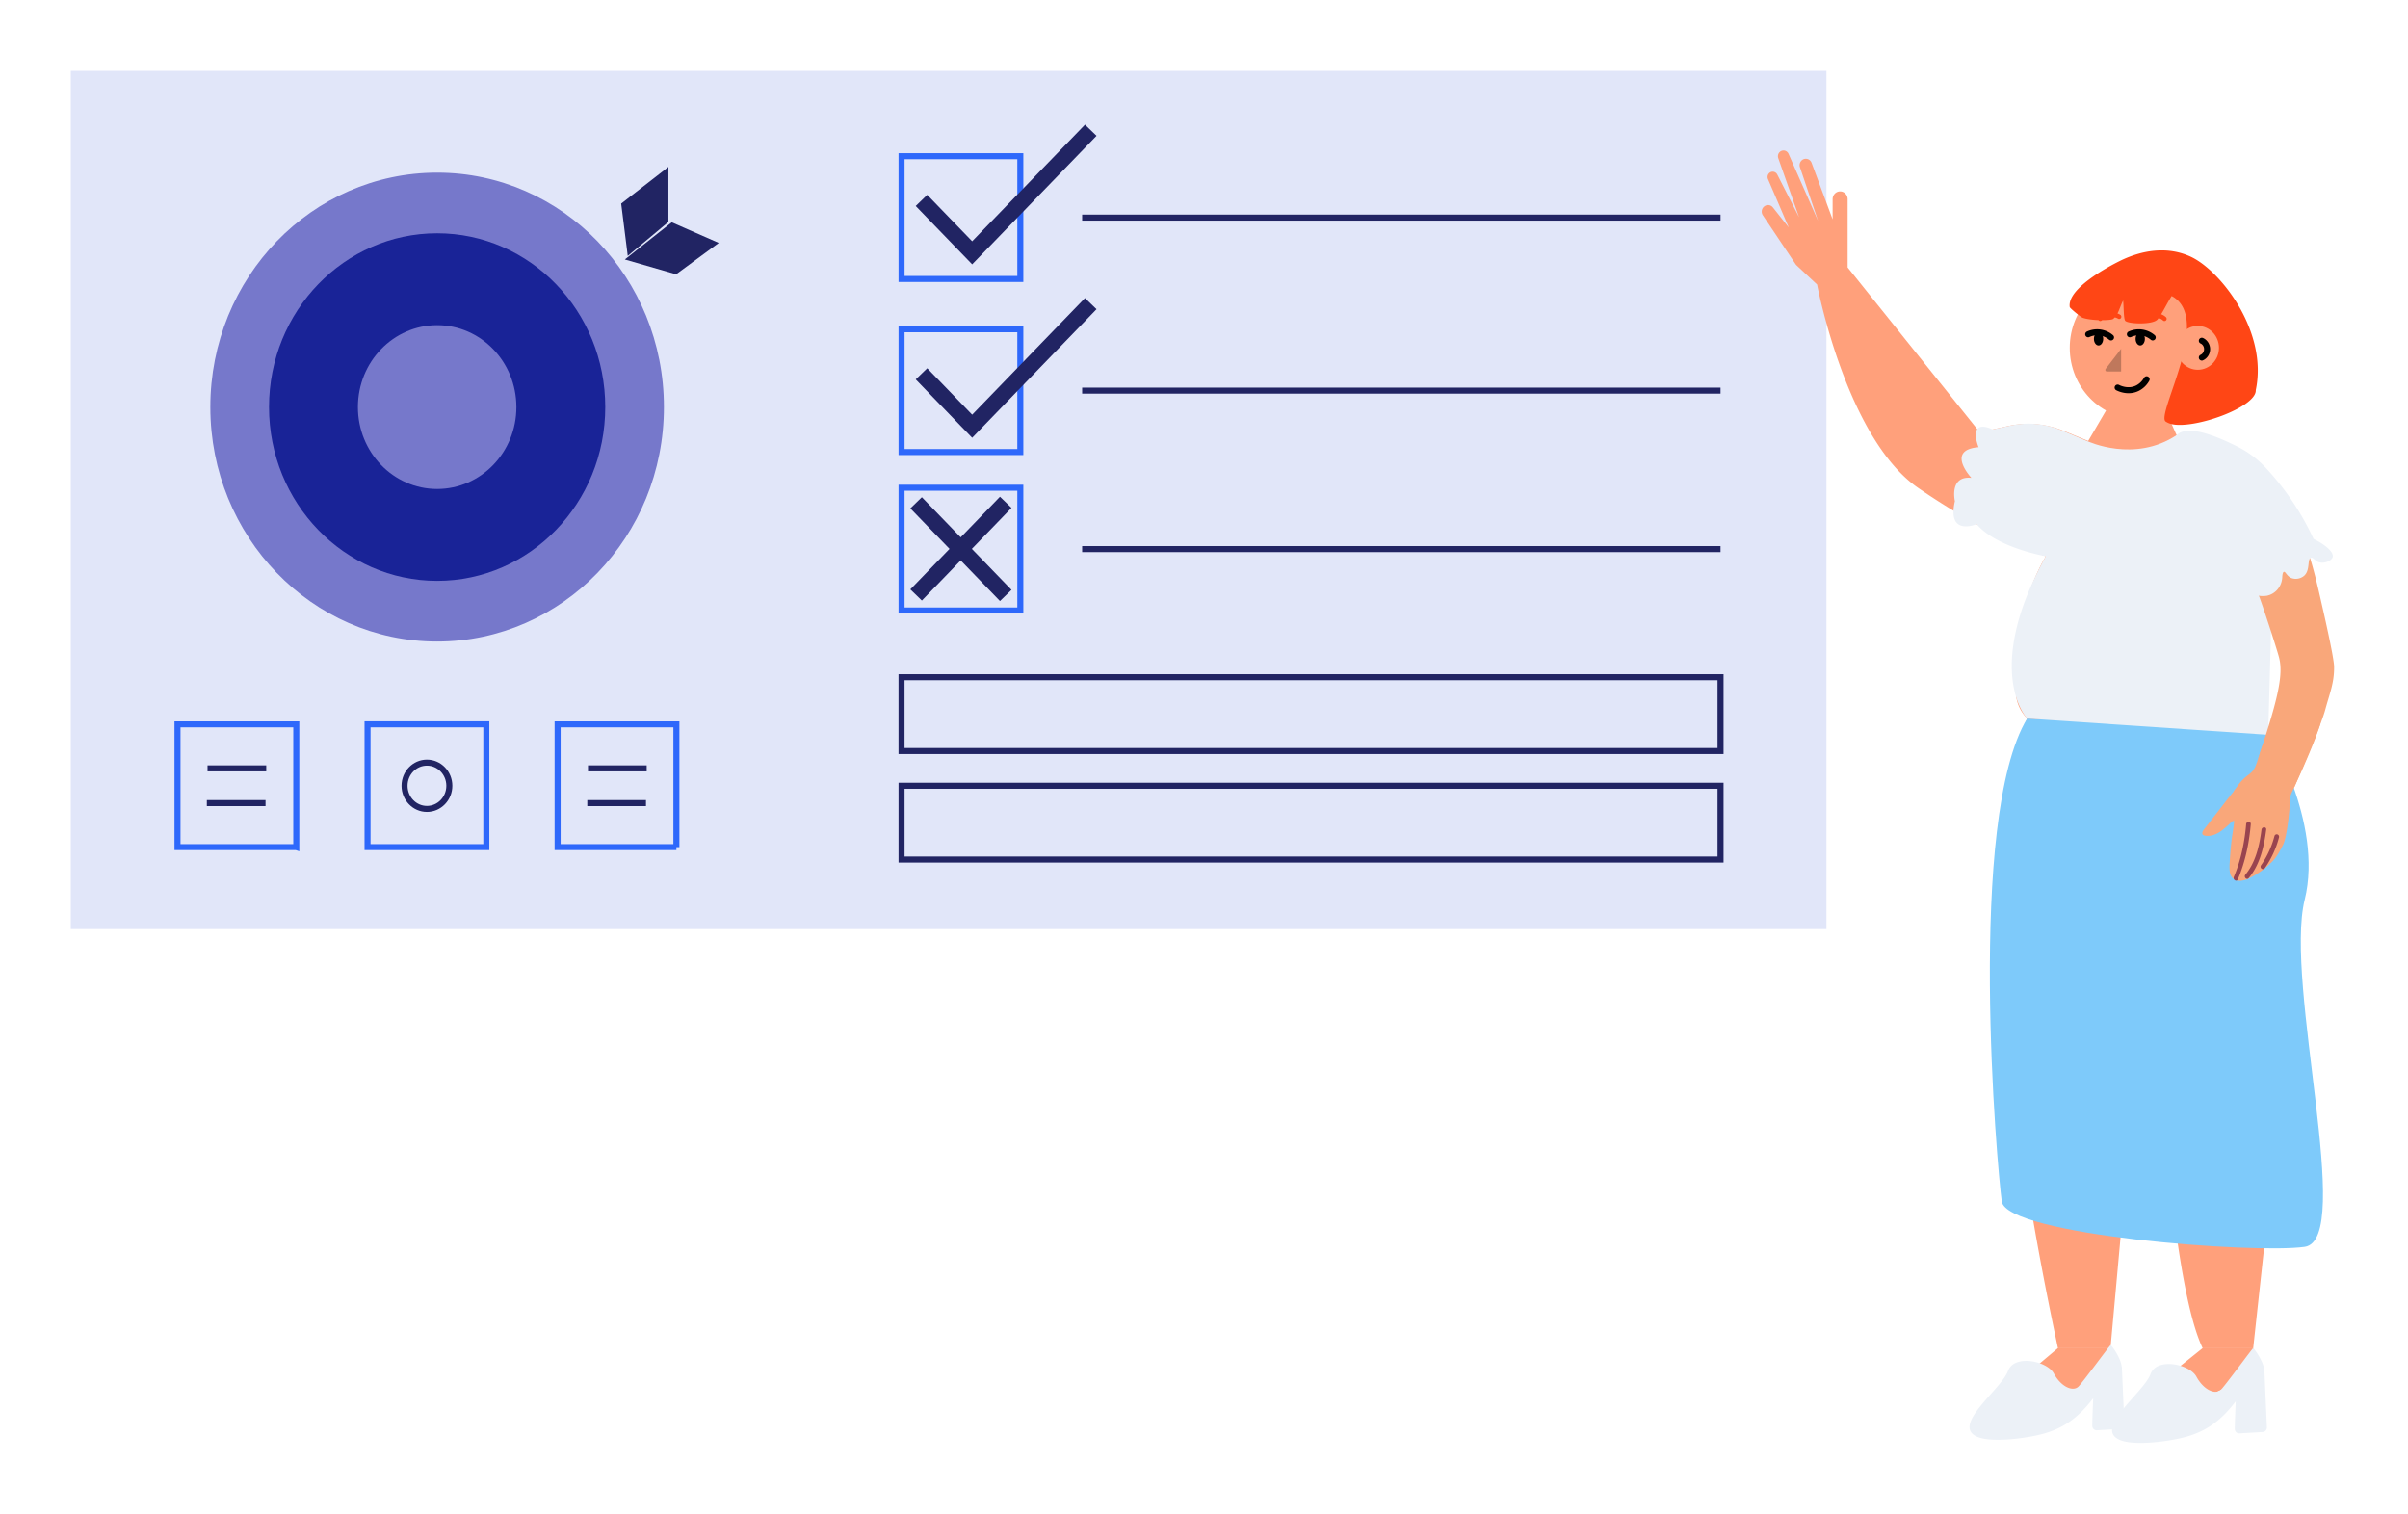 <svg xmlns="http://www.w3.org/2000/svg" width="272" height="171" fill="none"><g filter="url(#a)"><path fill="#E1E6F9" d="M206.31 4H8v96.954h198.31V4Z"/><path stroke="#2E68FB" stroke-miterlimit="10" stroke-width=".68" d="M115.253 13.644h-13.416v13.871h13.416v-13.87ZM115.253 33.196h-13.416v13.87h13.416v-13.87ZM115.253 51.097h-13.416v13.87h13.416v-13.87Z"/><path stroke="#212463" stroke-miterlimit="10" stroke-width=".68" d="M194.349 72.503h-92.514v8.34h92.514v-8.34ZM194.349 84.765h-92.512v8.337h92.512v-8.337Z"/><path stroke="#2E68FB" stroke-miterlimit="10" stroke-width=".68" d="M76.404 91.698v-13.87H62.987v13.87h13.417ZM54.934 91.696v-13.87H41.517v13.87h13.417ZM33.468 91.698v-13.87H20.05v13.87h13.417Z"/><path stroke="#212463" stroke-miterlimit="10" stroke-width=".68" d="M122.236 20.581h72.113M122.236 40.129h72.113M122.236 58.031h72.113"/><path fill="#212463" d="m70.909 24.912-.742-5.914 5.338-4.146v6.219l-4.596 3.84ZM81.189 23.443l-5.31-2.33-5.3 4.198 5.795 1.675 4.815-3.543Z"/><path stroke="#212463" stroke-miterlimit="10" stroke-width="1.813" d="m104.088 18.64 5.725 5.919 13.396-13.849M104.088 38.232l5.725 5.919 13.396-13.85M103.481 52.8l10.124 10.467M113.605 52.744l-10.124 10.468"/><path stroke="#212463" stroke-miterlimit="10" stroke-width=".68" d="M23.443 82.802h6.63M23.364 86.725h6.63M48.226 87.383c1.397 0 2.53-1.171 2.53-2.615 0-1.445-1.133-2.616-2.53-2.616-1.397 0-2.53 1.171-2.53 2.616 0 1.444 1.133 2.615 2.53 2.615ZM66.418 82.802h6.63M66.338 86.725h6.63"/><path fill="#7678CB" d="M49.377 68.472c14.149 0 25.618-11.857 25.618-26.485 0-14.627-11.47-26.485-25.618-26.485-14.148 0-25.618 11.858-25.618 26.485 0 14.628 11.47 26.485 25.618 26.485Z"/><path fill="#192397" d="M49.378 61.618c10.487 0 18.99-8.79 18.99-19.632 0-10.843-8.502-19.633-18.99-19.633-10.488 0-18.99 8.79-18.99 19.633s8.502 19.632 18.99 19.632Z"/><path fill="#7678CB" d="M49.378 51.239c4.943 0 8.95-4.142 8.95-9.252s-4.007-9.253-8.95-9.253c-4.942 0-8.949 4.143-8.949 9.253s4.007 9.252 8.95 9.252Z"/><path fill="#FFA07B" d="m236.923 46.25-3.766-1.557a10.62 10.62 0 0 0-6.327-.562l-3.198.703-14.928-18.624v-7.712a.894.894 0 0 0-.248-.62.836.836 0 0 0-.6-.259.836.836 0 0 0-.6.258.894.894 0 0 0-.248.62v2.28l-2.373-6.375a.722.722 0 0 0-.256-.339.69.69 0 0 0-.72-.048.714.714 0 0 0-.25.225.743.743 0 0 0-.09.66l2.048 6.05-3.338-7.57a.645.645 0 0 0-.231-.277.61.61 0 0 0-.63-.03.632.632 0 0 0-.225.203.659.659 0 0 0-.075.595l2.351 6.67-2.466-4.828a.592.592 0 0 0-.253-.255.564.564 0 0 0-.59.042.6.6 0 0 0-.251.452.61.61 0 0 0 .04.264l2.351 5.477-1.788-2.26a.689.689 0 0 0-.904-.167.742.742 0 0 0-.345.776c.019.1.057.194.113.278l3.751 5.602 2.376 2.222s3.281 17.365 11.423 22.978c8.143 5.613 14.422 7.717 14.422 7.717s-3.902 5.964-3.393 15.436c.509 9.472 28.501 6.313 28.501 6.313V56.383l-10.35-11.226-8.933 1.094Z"/><path fill="#FFA07B" d="M230.083 74.974s-10.35 13.505 2.374 73.318h5.938l4.581-50.515s1.299 41.044 5.824 50.515h5.714l5.689-52.33a20.986 20.986 0 0 0-1.261-9.858l-3.75-9.747-25.109-1.383ZM232.457 148.295l-4.58 3.859s.169 3.859 6.107 1.227c5.939-2.632 4.411-5.086 4.411-5.086h-5.938ZM248.801 148.295l-4.806 3.859s.17 3.859 6.107 1.227c5.937-2.632 4.413-5.086 4.413-5.086h-5.714Z"/><path fill="#7ECAFA" d="m228.982 77.168 27.074 1.246s6.445 10.467 4.277 19.212c-2.347 9.466 5.651 38.414 0 39.227-5.65.813-33.689-1.318-34.22-5.14-.532-3.822-3.998-43.185 2.869-54.545Z"/><path fill="#ECF1F7" d="m256.873 54.981-.667 24.026-27.228-1.839s-5.063-5.334 2.109-18.328c0 0-5.525-.943-7.812-3.628 0 0-3.39 1.436-2.456-2.598 0 0-.679-2.894 1.867-2.63 0 0-2.969-3.159.806-3.466 0 0-1.356-3.312 1.613-2.007l1.933-.424a9.758 9.758 0 0 1 5.901.548l2.9 1.226s6.495-2.4 10.01-.703c3.515 1.698 11.024 9.823 11.024 9.823Z"/><path fill="#FFA07B" d="m239.242 40.07-3.392 5.789s5.259 2.456 10.01-.702l-1.866-4.205-4.752-.882Z"/><path fill="#FFA07B" d="M241.561 43.327c4.29 0 7.767-3.595 7.767-8.03 0-4.434-3.477-8.03-7.767-8.03-4.29 0-7.767 3.596-7.767 8.03 0 4.435 3.477 8.03 7.767 8.03Z"/><path fill="#FF4615" d="M233.793 30.688c.02.131 1.218 1.119 1.448 1.207.428.156 1.143.245 1.808.27a.085.085 0 0 0 .019.03.24.24 0 0 0 .347 0c0-.01.024-.016.032-.026.611 0 1.123-.05 1.235-.132.069-.054.134-.114.193-.18.129.024.253.071.367.14a.241.241 0 0 0 .34-.078.262.262 0 0 0 .033-.191.255.255 0 0 0-.108-.16 1.553 1.553 0 0 0-.322-.156c.244-.467.39-1.007.64-1.462.071.759.051 1.99.219 2.268.238.39 3.127.503 3.663-.13.04-.048.083-.102.122-.155.18.048.346.138.487.263a.244.244 0 0 0 .269.055.247.247 0 0 0 .132-.137.248.248 0 0 0 .019-.097.248.248 0 0 0-.019-.097.245.245 0 0 0-.053-.082 1.618 1.618 0 0 0-.547-.337c.369-.6.753-1.383 1.186-2.06 4.703 2.476-1.823 13.393-.675 14.182.186.121.389.212.602.267 2.465.67 9.666-1.86 9.574-3.817 1.398-6.62-3.95-13.442-7.261-15.034-2.617-1.258-5.532-.82-8.067.429-1.418.7-5.993 3.152-5.683 5.22Z"/><path fill="#FFA07B" d="M248.255 37.773c1.322 0 2.393-1.109 2.393-2.475 0-1.367-1.071-2.475-2.393-2.475-1.322 0-2.394 1.108-2.394 2.475 0 1.366 1.072 2.474 2.394 2.474Z"/><path fill="#ECF1F7" d="M226.815 150.877c.082-.215.208-.41.368-.572.161-.161.354-.284.565-.362 1.369-.577 3.666.141 4.245 1.211.845 1.558 2.178 2.086 2.785 1.48.512-.514 3.388-4.45 3.616-4.672 0 0 .01-.011.013-.01.151.061 1.169 1.48 1.252 2.449l.018-.01.287 6.49a.534.534 0 0 1-.128.368.495.495 0 0 1-.341.169l-2.633.156a.49.49 0 0 1-.489-.314.555.555 0 0 1-.039-.206c.009-.742.062-2.082.107-3.101-1.538 2.025-3.142 3.292-5.509 3.979-1.767.513-5.665 1.056-7.405.447-3.416-1.193 2.523-5.382 3.288-7.502Z"/><path fill="#ECF1F7" d="M242.913 151.229a1.64 1.64 0 0 1 .368-.572c.161-.161.353-.284.564-.362 1.37-.577 3.667.143 4.246 1.211.845 1.558 2.178 2.086 2.785 1.48.512-.513 3.388-4.45 3.615-4.672 0 0 .011-.011.014-.011.151.062 1.167 1.479 1.252 2.45l.018-.011.286 6.491a.526.526 0 0 1-.128.367.491.491 0 0 1-.34.17l-2.634.156a.479.479 0 0 1-.373-.142.525.525 0 0 1-.154-.38c.009-.74.062-2.08.107-3.101-1.538 2.025-3.142 3.294-5.509 3.981-1.767.513-5.666 1.056-7.406.446-3.415-1.198 2.524-5.38 3.289-7.501Z"/><path fill="#F9A77A" d="M263.655 71.31c-.018-1.106-1.274-6.524-1.553-7.748-.654-2.892-1.46-6.206-3.149-9.5-.137-.268-.578 1.177-.86 1.112-.23-.055 1.282 2.44 1.055 2.513-.627.209-1.243.45-1.846.723-.903.397-1.78.855-2.625 1.37-.617.382-.472.813-.281 1.496.192.682.487 1.316.74 1.967.398 1.006 2.017 5.955 2.293 7.008.524 1.983-.091 4.783-2.694 12.422-.045.13.734-2.051.805-1.938a.527.527 0 0 0 .179.156 8.083 8.083 0 0 0 3.67 1.18c.167.025.339 0 .492-.074.177-.104-.825 3.207-.929 3.39-.039.07 3.13-7.106 3.688-9.166.504-1.87 1.041-3.086 1.013-4.9"/><path fill="#ECF1F7" d="M251.554 51.162c-.046.388-.093.779-.15 1.17-.243 1.844-1.257 4.443-.226 6.197.213.323.466.616.753.872.391.389.752.808 1.08 1.255.353.485.675.994.963 1.523"/><path fill="#ECF1F7" d="M261.335 56.88a30.699 30.699 0 0 0-5.357-7.986c-.91-.987-1.981-1.8-3.164-2.402-4.635-2.344-6.277-2.01-6.946-1.334-2.85 2.88 5.037 18.893 10.08 18.155h.04a2.14 2.14 0 0 0 1.265-.719 2.27 2.27 0 0 0 .543-1.382c.023-.453.104-.589.187-.612.188-.05.328.49.848.703a1.46 1.46 0 0 0 1.443-.264c.702-.637.328-1.878.762-2.024.276-.09.443.406 1.019.526.575.12 1.333-.21 1.441-.615.134-.523-.739-1.344-2.161-2.047Z"/><path fill="#F9A77A" d="m254.247 87.354-.15-.098a6.78 6.78 0 0 1-1.498-1.388c-.08-.098-.272-.279-.28-.411-.007-.133.206-.36.282-.467.219-.33.468-.64.742-.922.181-.176.371-.34.571-.491.22-.154.42-.337.594-.545.104-.145.191-.302.261-.467.196-.47.362-.952.497-1.444.382-1.335 1.419-3.582 1.833-4.904.301-.978 1.287.093 2.249-.069.434-.072.815-.324 1.257-.42a4.54 4.54 0 0 1 .964-.069c.284 0 .29-.036.301.241.01.278.077 0 .013.278-.275 1.179.504.676.142 1.83-.117.374-.251.744-.389 1.112-.492 1.317-1.054 2.611-1.616 3.893-.259.59-.535 1.171-.795 1.762-.225.509-.434.847-.579 1.389-.072.27-.039.732-.068 1.012l-.099.949c-.03.28-.341.22-.567.24a3.092 3.092 0 0 1-.796 0c-.282-.05-.567-.066-.85-.133a6.643 6.643 0 0 1-2.028-.878"/><path fill="#F9A77A" d="M258.63 85.816c.11 1.04-.267 4.673-.737 5.607-.377.738-.685 1.369-1.27 1.945a9.286 9.286 0 0 1-2.579 1.855 2.655 2.655 0 0 1-.978.28c-.628.03-1.09-.333-1.19-.98a5.055 5.055 0 0 1-.019-1.043c.042-.8.106-1.597.193-2.392.084-.778.257-1.557.313-2.336-.193-.093-.461.276-.586.388-.285.264-.583.513-.893.744-.538.379-1.197.647-1.837.517a.41.41 0 0 1-.215-.1c-.151-.155-.017-.425.12-.599l2.356-3.03c.302-.4.621-.801.945-1.19.221-.265.67-.78.916-1.028.101-.098.724-.639.86-.676.161-.047-.349.623-.184.634.746.07 1.48.243 2.182.513.397.153.784.333 1.158.54.135.05.265.111.39.183.138.128.252.28.336.45.422.687.634-1.09.719-.283"/><path fill="#99444F" d="M253.718 89.11c-.18 2.05-.591 4.064-1.392 5.956-.137.321.322.6.452.278.84-1.988 1.277-4.08 1.462-6.23.032-.352-.5-.35-.53 0M255.453 89.724c-.23 1.787-.654 3.684-1.821 5.084-.223.266.15.657.375.387 1.27-1.523 1.728-3.524 1.978-5.47.045-.35-.487-.346-.532 0ZM256.917 90.444a10.356 10.356 0 0 1-1.532 3.328.277.277 0 0 0-.028.208.27.27 0 0 0 .123.167.264.264 0 0 0 .201.027.273.273 0 0 0 .163-.125 10.79 10.79 0 0 0 1.587-3.459.288.288 0 0 0-.031-.203.268.268 0 0 0-.158-.125.259.259 0 0 0-.198.023.272.272 0 0 0-.127.16Z"/><path stroke="#000" stroke-linecap="round" stroke-miterlimit="10" stroke-width=".68" d="M240.584 33.763a2.401 2.401 0 0 1 1.338-.201c.456.062.885.255 1.241.556"/><path fill="#000" d="M241.754 35.029c.29 0 .525-.333.525-.745 0-.41-.235-.744-.525-.744-.289 0-.524.333-.524.745 0 .41.235.744.524.744Z"/><path stroke="#000" stroke-linecap="round" stroke-miterlimit="10" stroke-width=".68" d="M235.876 33.763a2.405 2.405 0 0 1 2.579.355"/><path fill="#000" d="M237.046 35.029c.289 0 .524-.333.524-.745 0-.41-.235-.744-.524-.744-.29 0-.525.333-.525.745 0 .41.235.744.525.744Z"/><path fill="#BF785C" d="M239.595 37.967h-1.587a.173.173 0 0 1-.173-.087.186.186 0 0 1 .008-.198l1.752-2.274v2.559Z"/><path stroke="#000" stroke-linecap="round" stroke-miterlimit="10" stroke-width=".68" d="M248.711 34.494c.177.083.327.216.433.385a1.07 1.07 0 0 1 0 1.131 1.023 1.023 0 0 1-.433.384M239.199 39.783c.136.07 1.195.6 2.26.057.426-.22.781-.566 1.018-.993"/></g><defs><filter id="a" width="271.655" height="171" x="0" y="0" color-interpolation-filters="sRGB" filterUnits="userSpaceOnUse"><feFlood flood-opacity="0" result="BackgroundImageFix"/><feColorMatrix in="SourceAlpha" result="hardAlpha" values="0 0 0 0 0 0 0 0 0 0 0 0 0 0 0 0 0 0 127 0"/><feOffset dy="4"/><feGaussianBlur stdDeviation="4"/><feComposite in2="hardAlpha" operator="out"/><feColorMatrix values="0 0 0 0 0 0 0 0 0 0 0 0 0 0 0 0 0 0 0.1 0"/><feBlend in2="BackgroundImageFix" result="effect1_dropShadow_26127_20398"/><feBlend in="SourceGraphic" in2="effect1_dropShadow_26127_20398" result="shape"/></filter></defs></svg>